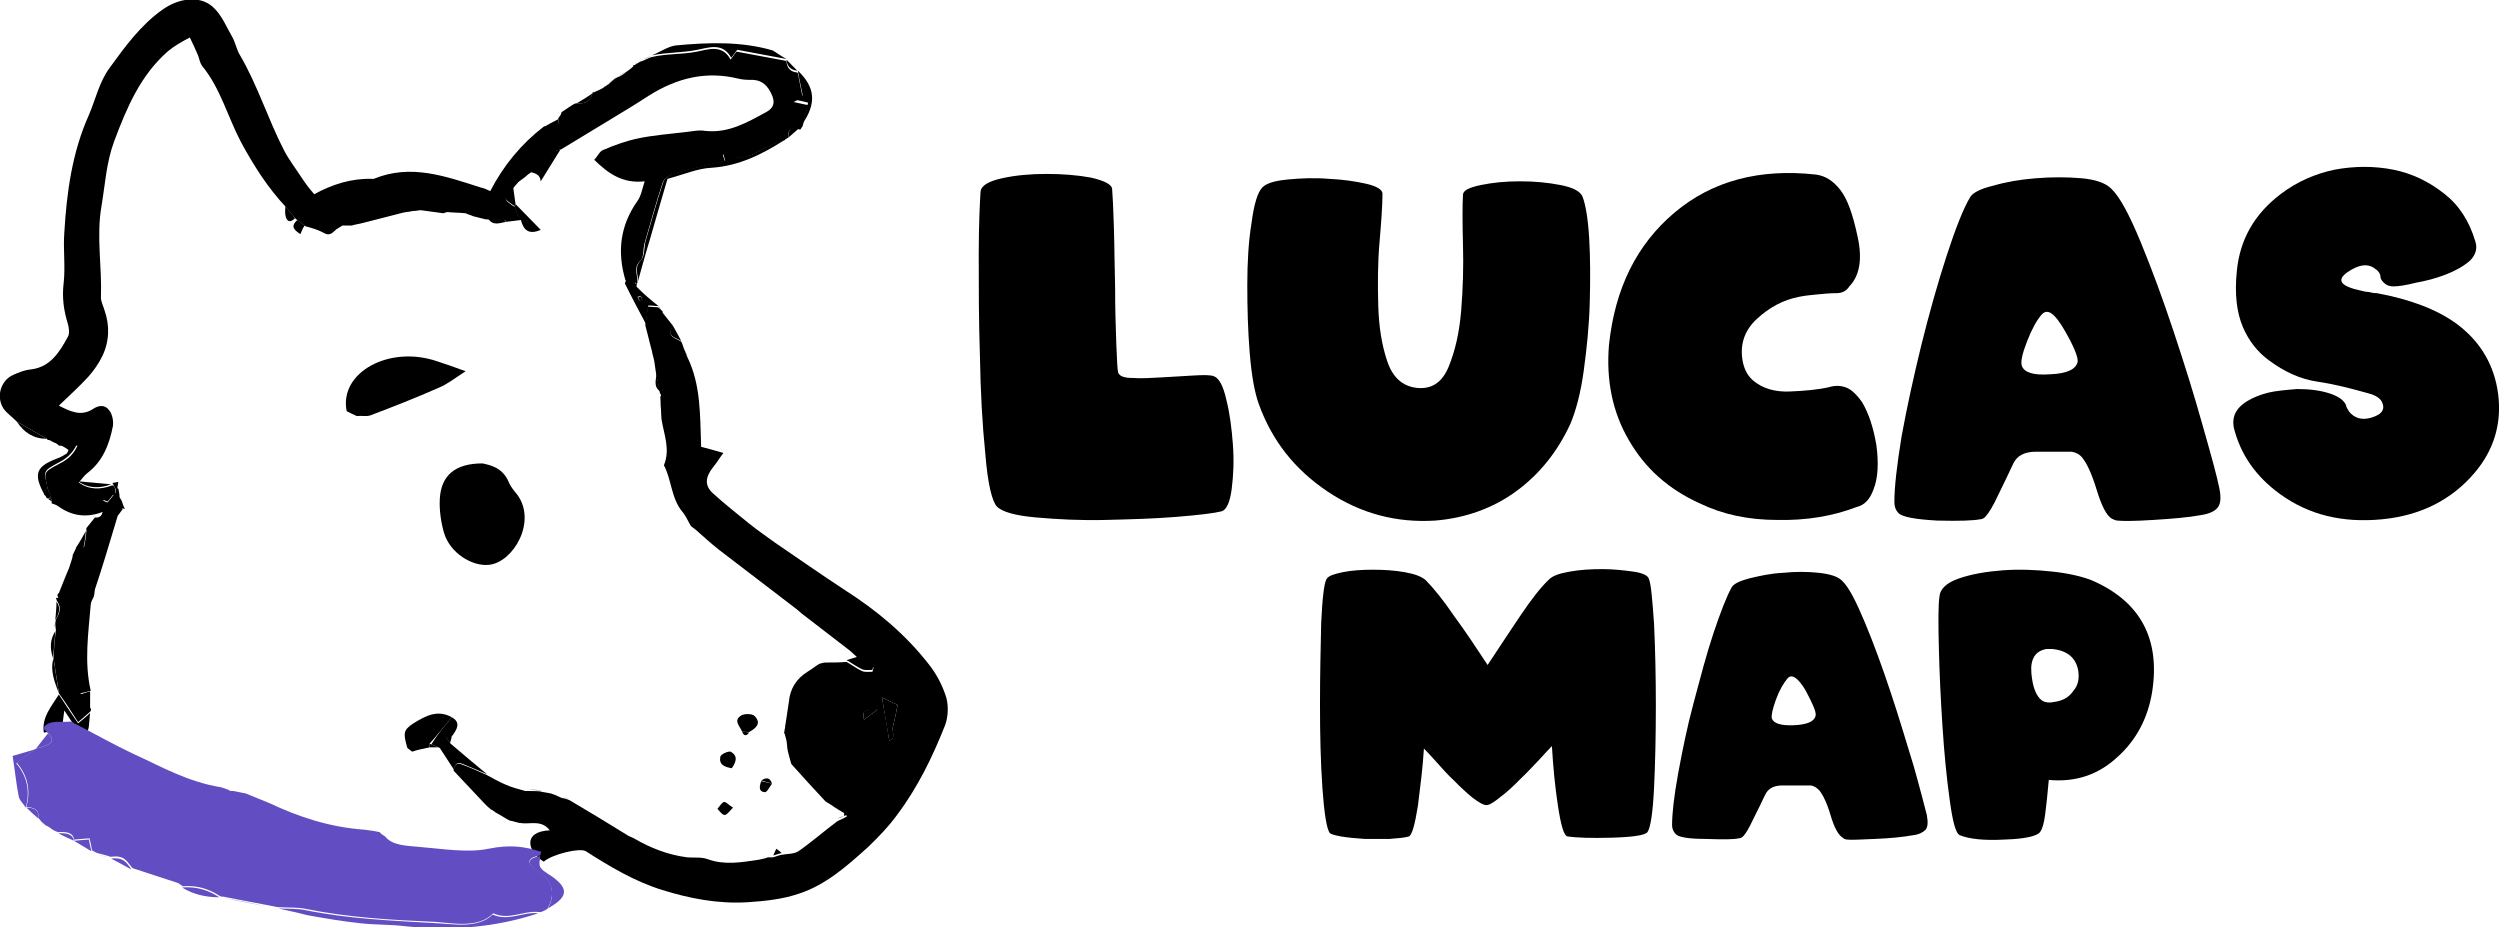 <svg width="124" height="46" viewBox="0 0 124 46" fill="none" xmlns="http://www.w3.org/2000/svg">
<g clip-path="url(#clip0_551_5751)">
<path d="M39.098 6.828C39.039 6.859 38.979 6.889 38.919 6.95C38.502 7.133 38.025 7.255 37.638 7.499C37.102 7.834 36.595 7.987 35.999 7.621C35.969 7.621 35.91 7.651 35.85 7.682C35.88 7.804 35.939 7.895 35.939 7.987C35.075 8.2 34.241 8.383 33.406 8.627C33.198 8.688 32.929 8.871 32.87 9.054C32.542 10.029 32.274 11.035 31.976 12.041C31.886 12.346 31.946 12.773 31.767 12.925C31.41 13.26 31.618 13.596 31.618 13.962C31.618 14.023 31.618 14.053 31.559 14.084C31.559 14.053 31.529 14.023 31.529 14.023C31.499 14.023 31.469 14.023 31.469 14.023C31.499 14.053 31.559 14.084 31.588 14.084C31.588 14.145 31.559 14.205 31.559 14.266C31.38 14.145 31.201 14.023 31.022 13.901C30.605 12.498 30.754 11.188 31.618 9.968C31.797 9.724 31.857 9.359 31.976 8.993C30.903 9.115 30.188 8.627 29.473 7.926C29.651 7.743 29.741 7.499 29.92 7.438C30.486 7.194 31.082 6.981 31.678 6.859C32.423 6.706 33.198 6.645 33.972 6.554C34.3 6.524 34.658 6.432 34.986 6.493C36.148 6.615 37.072 6.066 38.025 5.548C38.413 5.335 38.443 5.03 38.264 4.664C38.085 4.268 37.817 3.993 37.37 3.963C37.131 3.963 36.863 3.963 36.625 3.902C35.016 3.506 33.585 3.871 32.214 4.725C31.559 5.152 30.903 5.548 30.247 5.944C29.443 6.432 28.638 6.92 27.834 7.408C27.148 7.529 26.791 8.109 26.314 8.566C26.224 8.627 26.135 8.688 26.046 8.779C25.926 8.871 25.837 8.932 25.718 9.023C25.628 9.115 25.569 9.206 25.479 9.298C24.943 9.846 24.943 9.877 25.539 10.273C25.599 10.456 25.658 10.608 25.747 10.822C25.45 10.852 25.241 10.883 25.032 10.913C24.764 10.913 24.496 10.883 24.198 10.883C24.138 10.883 24.049 10.883 23.989 10.852C23.811 10.822 23.662 10.761 23.483 10.73C23.363 10.669 23.215 10.639 23.095 10.578C22.797 10.547 22.47 10.547 22.172 10.517C22.112 10.547 22.052 10.547 21.993 10.578C21.605 10.517 21.248 10.486 20.86 10.425C20.562 10.456 20.294 10.486 19.996 10.547C19.37 10.7 18.715 10.883 18.089 11.035C17.88 11.096 17.642 11.127 17.433 11.188C17.284 11.188 17.135 11.188 16.986 11.188C16.897 11.248 16.778 11.309 16.688 11.37C16.509 11.523 16.36 11.736 16.062 11.553C15.794 11.401 15.466 11.309 15.139 11.218C15.019 11.127 14.9 11.035 14.781 10.944C14.751 10.913 14.721 10.883 14.691 10.883C14.513 10.669 14.364 10.486 14.185 10.273C13.291 9.328 12.576 8.2 11.95 7.042C11.294 5.792 10.937 4.39 10.043 3.292C9.923 3.14 9.894 2.957 9.834 2.774C9.715 2.5 9.596 2.225 9.417 1.859C9 2.073 8.642 2.286 8.344 2.53C6.973 3.719 6.288 5.335 5.662 7.011C5.275 8.048 5.215 9.145 5.036 10.212C4.768 11.736 5.066 13.23 5.006 14.754C5.006 14.967 5.126 15.181 5.185 15.394C5.453 16.156 5.424 16.949 5.066 17.681C4.887 18.046 4.649 18.382 4.381 18.686C3.934 19.174 3.427 19.631 2.92 20.119C3.457 20.394 3.993 20.668 4.589 20.302C4.887 20.089 5.215 20.058 5.424 20.363C5.573 20.546 5.632 20.881 5.602 21.125C5.424 22.04 5.096 22.893 4.321 23.473C4.172 23.594 4.053 23.777 3.904 23.93C4.41 24.296 4.977 24.296 5.543 24.082H5.602V24.021C5.632 24.113 5.692 24.174 5.722 24.265C5.722 24.357 5.692 24.448 5.692 24.539C5.543 24.57 5.394 24.57 5.245 24.631C5.185 24.661 5.155 24.753 5.126 24.844C5.215 24.875 5.275 24.905 5.364 24.936C4.887 25.728 4.083 25.515 3.397 25.271C3.129 25.18 2.831 25.058 2.563 24.966C2.563 24.905 2.563 24.844 2.563 24.783C2.503 24.6 2.414 24.418 2.354 24.204C2.175 23.412 2.175 23.412 2.861 23.046C3.218 22.863 3.606 22.649 3.844 22.101C3.457 22.101 3.189 22.101 2.92 22.101C2.831 22.009 2.771 21.979 2.682 21.948C2.592 21.918 2.533 21.857 2.443 21.826C2.384 21.826 2.354 21.826 2.324 21.765C1.818 21.491 1.341 21.186 0.834 20.912C0.626 20.698 0.357 20.516 0.179 20.272C-0.209 19.692 0.03 18.869 0.655 18.595C0.924 18.473 1.222 18.351 1.549 18.321C2.503 18.199 2.95 17.467 3.367 16.705C3.457 16.553 3.427 16.278 3.367 16.065C3.159 15.394 3.069 14.754 3.159 14.023C3.248 13.2 3.129 12.376 3.189 11.553C3.308 9.541 3.576 7.56 4.41 5.7C4.738 4.938 4.917 4.085 5.424 3.384C6.198 2.317 6.973 1.25 8.046 0.488C8.851 -0.091 9.894 -0.244 10.549 0.335C10.996 0.732 11.235 1.341 11.533 1.859C11.682 2.134 11.741 2.469 11.89 2.713C12.784 4.237 13.291 5.914 14.095 7.469C14.334 7.926 14.662 8.353 14.96 8.81C15.139 9.084 15.347 9.359 15.585 9.633C16.48 9.145 17.433 8.84 18.446 8.871C18.476 8.871 18.506 8.871 18.536 8.871C20.383 8.109 22.112 8.749 23.84 9.298C23.989 9.328 24.138 9.389 24.317 9.48C24.973 8.2 25.867 7.133 26.969 6.28C27.208 6.158 27.774 6.615 27.685 5.883C27.744 5.792 27.804 5.731 27.834 5.639C27.834 5.579 27.863 5.548 27.923 5.518C28.102 5.396 28.251 5.304 28.43 5.182C28.489 5.152 28.549 5.121 28.608 5.121C28.996 5.152 29.264 5.06 29.383 4.634C29.383 4.573 29.413 4.573 29.473 4.573C29.562 4.542 29.651 4.481 29.741 4.451C29.8 4.42 29.86 4.39 29.92 4.359C29.979 4.298 30.069 4.268 30.128 4.207L30.188 4.176C30.277 4.085 30.367 4.024 30.456 3.932C30.516 3.902 30.605 3.841 30.665 3.81H30.694C30.814 3.749 30.933 3.689 31.022 3.597C31.141 3.506 31.29 3.414 31.41 3.292V3.231H31.469C31.559 3.17 31.678 3.109 31.767 3.048H31.797C31.976 2.987 32.125 2.896 32.304 2.835C33.049 2.652 33.824 2.713 34.569 2.561C35.075 2.469 35.82 2.164 36.237 2.957C36.356 2.804 36.446 2.652 36.535 2.561C37.37 2.713 38.174 2.865 38.979 3.018L39.009 3.048C39.039 3.384 39.217 3.567 39.545 3.597L39.575 3.628C39.635 3.993 39.724 4.359 39.813 4.847C39.754 4.877 39.575 4.938 39.366 5.06C39.754 5.152 39.933 5.182 40.082 5.213C39.962 5.609 39.903 5.914 39.813 6.249C39.784 6.31 39.724 6.371 39.694 6.432C39.337 6.31 39.039 6.371 39.098 6.828Z" fill="black"/>
<path d="M32.81 15.394C32.87 15.425 32.87 15.455 32.87 15.516C33.049 15.73 33.198 15.943 33.377 16.156V16.187C33.019 16.736 33.555 16.766 33.794 16.949C33.853 17.071 33.883 17.193 33.943 17.345C34.002 17.467 34.032 17.589 34.092 17.711C34.777 19.113 34.718 20.637 34.777 22.162C35.135 22.253 35.463 22.345 35.88 22.466C35.671 22.741 35.552 22.954 35.373 23.168C34.986 23.655 34.926 24.082 35.373 24.479C35.939 24.997 36.565 25.484 37.161 25.972C37.578 26.308 38.026 26.612 38.443 26.917C39.605 27.71 40.737 28.502 41.9 29.264C43.479 30.27 44.909 31.459 46.072 32.953C46.459 33.441 46.757 34.02 46.936 34.599C47.055 35.026 47.025 35.575 46.876 35.971C46.25 37.556 45.505 39.08 44.492 40.422C44.075 41.001 43.568 41.519 43.062 42.007C42.019 42.952 40.946 43.897 39.635 44.323C38.83 44.598 37.996 44.689 37.102 44.75C35.612 44.842 34.211 44.567 32.84 44.141C31.469 43.714 30.247 42.982 29.055 42.22C28.758 42.037 27.387 42.372 26.97 42.738C26.165 42.251 25.897 41.245 27.267 41.184C26.85 40.635 26.284 40.909 25.777 40.818C25.599 40.787 25.45 40.726 25.271 40.696C25.032 40.574 24.824 40.422 24.585 40.3C24.496 40.239 24.436 40.178 24.347 40.147C24.228 40.056 24.109 39.934 24.019 39.842C23.513 39.294 23.006 38.775 22.499 38.227C22.529 37.952 22.648 37.8 22.917 37.922C23.334 38.074 23.751 38.257 24.138 38.44C24.436 38.592 24.734 38.775 25.032 38.897C25.36 39.05 25.718 39.141 26.046 39.233C26.344 39.233 26.612 39.233 26.91 39.263C26.88 39.263 26.82 39.263 26.791 39.263C26.97 39.294 27.148 39.324 27.327 39.355C27.506 39.416 27.655 39.477 27.834 39.568C27.983 39.598 28.102 39.629 28.251 39.69C29.234 40.269 30.188 40.848 31.171 41.458C31.261 41.488 31.35 41.549 31.44 41.58C32.274 42.068 33.138 42.403 34.092 42.525C34.42 42.555 34.777 42.494 35.105 42.616C35.939 42.921 36.774 42.769 37.608 42.647C37.757 42.616 37.936 42.586 38.085 42.525C38.175 42.525 38.264 42.525 38.324 42.525C38.472 42.494 38.592 42.433 38.741 42.403C39.039 42.342 39.367 42.372 39.605 42.22C40.261 41.763 40.886 41.214 41.542 40.726C41.661 40.665 41.751 40.635 41.87 40.574C41.929 40.543 41.959 40.513 42.019 40.482C41.959 40.422 41.929 40.391 41.87 40.33C41.661 40.208 41.453 40.086 41.244 39.934C41.154 39.873 41.035 39.812 40.946 39.751C40.38 39.141 39.813 38.532 39.247 37.891C39.188 37.678 39.128 37.465 39.069 37.221C39.039 37.068 39.039 36.885 39.009 36.733C38.979 36.611 38.949 36.489 38.919 36.398L38.89 36.337C38.919 36.215 38.949 36.123 38.949 36.001C39.009 35.605 39.069 35.209 39.128 34.812C39.188 34.142 39.516 33.654 40.052 33.319C40.261 33.197 40.439 33.044 40.648 32.922C40.767 32.892 40.856 32.861 40.976 32.861C41.303 32.861 41.631 32.861 41.989 32.831C42.257 32.983 42.496 33.166 42.764 33.288C42.913 33.349 43.092 33.319 43.27 33.319C43.3 33.258 43.3 33.197 43.33 33.105C43.092 32.953 42.853 32.8 42.585 32.648C42.525 32.618 42.466 32.557 42.436 32.526C42.347 32.435 42.257 32.374 42.168 32.282C41.363 31.673 40.559 31.032 39.754 30.423C39.694 30.362 39.605 30.301 39.545 30.24C38.234 29.234 36.953 28.258 35.641 27.253C35.254 26.948 34.896 26.612 34.509 26.277C34.42 26.216 34.36 26.155 34.271 26.094C34.122 25.85 34.032 25.606 33.853 25.393C33.287 24.722 33.317 23.808 32.93 23.076C33.257 22.284 32.93 21.552 32.81 20.79C32.781 20.424 32.781 20.058 32.751 19.692C32.751 19.662 32.81 19.631 32.781 19.601C32.781 19.54 32.721 19.51 32.721 19.449C32.661 19.144 32.602 18.839 32.542 18.534C32.512 18.321 32.483 18.107 32.453 17.924C32.423 17.741 32.363 17.589 32.334 17.406C32.214 16.98 32.125 16.553 32.006 16.126C32.036 15.821 32.095 15.547 32.125 15.211C32.304 15.211 32.483 15.242 32.632 15.242C32.691 15.272 32.751 15.333 32.81 15.394ZM44.522 34.965C44.373 34.904 44.164 34.782 43.747 34.599C43.896 35.453 44.015 36.093 44.105 36.733C44.462 36.581 44.224 36.306 44.284 36.062C44.373 35.727 44.433 35.422 44.522 34.965ZM43.509 35.209C42.794 35.239 42.794 35.239 42.853 35.697C43.032 35.575 43.181 35.453 43.509 35.209Z" fill="black"/>
<path d="M31.648 13.931C31.648 13.596 31.44 13.26 31.797 12.895C31.976 12.712 31.946 12.315 32.006 12.011C32.304 11.005 32.572 9.999 32.9 9.023C32.959 8.84 33.228 8.657 33.436 8.596C34.271 8.353 35.105 8.17 35.969 7.956C35.939 7.865 35.91 7.773 35.88 7.651C35.939 7.621 35.999 7.56 36.029 7.59C36.595 7.956 37.132 7.804 37.668 7.469C38.055 7.225 38.502 7.103 38.949 6.92C37.817 7.651 36.655 8.231 35.284 8.322C34.598 8.353 33.913 8.657 33.108 8.871C32.81 9.877 32.512 10.913 32.214 11.95C32.006 12.62 31.827 13.291 31.648 13.931Z" fill="black"/>
<path d="M39.009 2.926C38.204 2.774 37.4 2.622 36.565 2.469C36.506 2.561 36.386 2.713 36.267 2.865C35.85 2.073 35.105 2.378 34.598 2.469C33.853 2.622 33.079 2.591 32.334 2.744C32.721 2.591 33.108 2.317 33.496 2.256C35.105 2.103 36.744 2.042 38.324 2.5C38.532 2.622 38.77 2.804 39.009 2.926Z" fill="black"/>
<path d="M6.199 25.241C5.871 25.149 5.752 25.454 5.573 25.606C5.424 25.18 5.126 25.393 4.917 25.454C4.023 25.728 3.278 25.484 2.593 24.875C2.861 24.966 3.159 25.088 3.427 25.18C4.112 25.423 4.917 25.637 5.394 24.844C5.513 24.722 5.603 24.57 5.722 24.448C5.722 24.357 5.752 24.265 5.752 24.174C5.781 24.204 5.841 24.235 5.871 24.235C5.901 24.387 5.93 24.509 5.93 24.661C5.99 24.753 6.05 24.844 6.079 24.966C6.109 25.058 6.139 25.149 6.199 25.241Z" fill="black"/>
<path d="M2.891 22.04C3.159 22.04 3.427 22.04 3.814 22.04C3.546 22.588 3.189 22.802 2.831 22.985C2.175 23.351 2.146 23.351 2.354 24.143C2.295 24.265 2.235 24.418 2.205 24.539C1.639 23.503 1.788 23.137 2.831 22.741C3.01 22.68 3.159 22.588 3.308 22.497C3.338 22.466 3.367 22.406 3.397 22.314C3.218 22.192 3.069 22.101 2.891 22.04Z" fill="black"/>
<path d="M32.661 15.181C32.483 15.181 32.334 15.15 32.155 15.15C32.125 15.486 32.065 15.76 32.036 16.065C31.678 15.394 31.32 14.724 30.993 14.053C31.022 13.992 31.052 13.931 31.052 13.87C31.231 13.992 31.41 14.114 31.589 14.236C31.916 14.571 32.274 14.876 32.661 15.181ZM31.857 14.846C31.827 14.785 31.827 14.724 31.767 14.693C31.738 14.663 31.678 14.724 31.618 14.724C31.648 14.785 31.678 14.846 31.708 14.907C31.767 14.907 31.797 14.876 31.857 14.846Z" fill="black"/>
<path d="M39.813 6.127C39.903 5.822 39.992 5.487 40.082 5.091C39.933 5.06 39.754 4.999 39.367 4.938C39.605 4.847 39.754 4.755 39.813 4.725C39.724 4.268 39.635 3.902 39.575 3.506C40.439 4.329 40.499 5.121 39.813 6.127Z" fill="black"/>
<path d="M0.834 20.912C1.341 21.186 1.818 21.491 2.324 21.765C1.669 21.765 1.192 21.461 0.834 20.912Z" fill="black"/>
<path d="M33.794 16.919C33.555 16.736 32.989 16.705 33.377 16.156C33.526 16.431 33.675 16.675 33.794 16.919Z" fill="black"/>
<path d="M29.383 4.634C29.294 5.06 28.996 5.152 28.608 5.121C28.877 4.969 29.115 4.816 29.383 4.634Z" fill="black"/>
<path d="M27.685 5.914C27.774 6.676 27.208 6.188 26.97 6.31C27.208 6.158 27.446 6.036 27.685 5.914Z" fill="black"/>
<path d="M39.098 6.828C39.069 6.341 39.337 6.31 39.694 6.31C39.486 6.493 39.277 6.676 39.098 6.828Z" fill="black"/>
<path d="M33.377 16.156C33.198 15.943 33.049 15.73 32.87 15.516C33.049 15.73 33.198 15.943 33.377 16.156Z" fill="black"/>
<path d="M39.545 3.506C39.218 3.475 39.039 3.292 39.009 2.957C39.188 3.14 39.367 3.323 39.545 3.506Z" fill="black"/>
<path d="M28.43 5.213C28.251 5.335 28.102 5.426 27.923 5.548C28.102 5.426 28.251 5.304 28.43 5.213Z" fill="black"/>
<path d="M2.175 24.509C2.235 24.387 2.295 24.235 2.324 24.113C2.384 24.296 2.473 24.479 2.533 24.692C2.473 24.692 2.384 24.692 2.324 24.722C2.295 24.631 2.235 24.57 2.175 24.509Z" fill="black"/>
<path d="M31.41 3.292C31.291 3.384 31.142 3.475 31.022 3.597C31.142 3.475 31.291 3.384 31.41 3.292Z" fill="black"/>
<path d="M32.304 2.774C32.125 2.835 31.976 2.926 31.797 2.987C31.976 2.926 32.125 2.865 32.304 2.774Z" fill="black"/>
<path d="M31.767 3.018C31.678 3.079 31.559 3.14 31.469 3.201C31.559 3.17 31.648 3.079 31.767 3.018Z" fill="black"/>
<path d="M34.092 17.681C34.032 17.559 34.002 17.437 33.943 17.315C34.002 17.437 34.062 17.559 34.092 17.681Z" fill="black"/>
<path d="M2.444 21.796C2.533 21.857 2.622 21.887 2.682 21.948C2.622 21.887 2.533 21.857 2.444 21.796Z" fill="black"/>
<path d="M31.022 3.567C30.903 3.628 30.784 3.719 30.695 3.78C30.784 3.719 30.903 3.658 31.022 3.567Z" fill="black"/>
<path d="M29.711 4.451C29.622 4.481 29.532 4.542 29.443 4.573C29.532 4.542 29.622 4.481 29.711 4.451Z" fill="black"/>
<path d="M30.426 3.932C30.337 4.024 30.247 4.085 30.158 4.176C30.247 4.115 30.337 4.024 30.426 3.932Z" fill="black"/>
<path d="M2.354 24.722C2.414 24.722 2.503 24.722 2.563 24.692C2.563 24.753 2.563 24.814 2.563 24.875C2.473 24.814 2.414 24.753 2.354 24.722Z" fill="black"/>
<path d="M32.81 15.394C32.751 15.333 32.721 15.272 32.661 15.181C32.691 15.272 32.751 15.333 32.81 15.394Z" fill="black"/>
<path d="M30.099 4.207C30.039 4.268 29.95 4.298 29.89 4.359C29.979 4.298 30.039 4.268 30.099 4.207Z" fill="black"/>
<path d="M31.589 14.053C31.559 14.023 31.499 13.992 31.469 13.992C31.499 13.992 31.529 13.992 31.529 13.992C31.559 13.992 31.559 14.023 31.589 14.053Z" fill="black"/>
<path d="M30.635 3.81C30.575 3.841 30.486 3.902 30.426 3.932C30.516 3.902 30.575 3.841 30.635 3.81Z" fill="black"/>
<path d="M27.834 5.67C27.774 5.761 27.715 5.822 27.685 5.914C27.744 5.822 27.804 5.731 27.834 5.67Z" fill="black"/>
<path d="M25.569 10.121C25.956 10.517 26.373 10.944 26.82 11.401C26.195 11.675 25.956 11.37 25.837 10.913C25.569 10.944 25.331 10.974 25.092 11.005C25.062 10.944 25.062 10.913 25.003 10.883C25.211 10.852 25.42 10.822 25.718 10.791C25.628 10.578 25.569 10.395 25.509 10.242C25.539 10.212 25.569 10.182 25.569 10.121Z" fill="black"/>
<path d="M27.804 7.408C27.476 7.926 27.148 8.474 26.82 8.993C26.791 8.657 26.552 8.596 26.314 8.535C26.731 8.078 27.089 7.529 27.804 7.408Z" fill="black"/>
<path d="M3.874 23.869C4.41 23.93 4.947 23.96 5.513 24.021C4.947 24.235 4.381 24.235 3.874 23.869Z" fill="black"/>
<path d="M14.9 11.614C14.632 11.431 14.364 11.248 14.751 10.913C14.87 11.005 14.99 11.096 15.109 11.188C15.02 11.309 14.96 11.462 14.9 11.614Z" fill="black"/>
<path d="M14.632 10.822C14.394 11.066 14.215 11.005 14.155 10.669C14.126 10.517 14.155 10.364 14.155 10.212C14.304 10.425 14.483 10.608 14.632 10.822Z" fill="black"/>
<path d="M25.569 10.121C25.569 10.182 25.539 10.212 25.509 10.212C24.913 9.816 24.913 9.785 25.45 9.237C25.48 9.541 25.539 9.846 25.569 10.121Z" fill="black"/>
<path d="M5.662 24.479C5.543 24.6 5.454 24.753 5.334 24.875C5.245 24.844 5.185 24.814 5.096 24.783C5.126 24.722 5.155 24.6 5.215 24.57C5.364 24.509 5.513 24.509 5.662 24.479Z" fill="black"/>
<path d="M25.003 10.883C25.032 10.913 25.062 10.974 25.092 11.005C24.764 11.066 24.436 11.218 24.198 10.822C24.466 10.852 24.734 10.883 25.003 10.883Z" fill="black"/>
<path d="M20.831 10.395C20.533 10.425 20.264 10.456 19.966 10.517C20.264 10.486 20.562 10.456 20.831 10.395Z" fill="black"/>
<path d="M18.059 11.005C17.851 11.066 17.642 11.096 17.404 11.157C17.612 11.096 17.821 11.066 18.059 11.005Z" fill="black"/>
<path d="M23.989 10.822C23.811 10.791 23.662 10.73 23.483 10.7C23.632 10.73 23.811 10.791 23.989 10.822Z" fill="black"/>
<path d="M23.483 10.7C23.364 10.639 23.215 10.608 23.095 10.547C23.215 10.608 23.364 10.669 23.483 10.7Z" fill="black"/>
<path d="M26.016 8.749C25.897 8.84 25.807 8.901 25.688 8.993C25.807 8.901 25.927 8.81 26.016 8.749Z" fill="black"/>
<path d="M5.573 23.96C5.662 23.93 5.781 23.93 5.871 23.899C5.841 24.021 5.841 24.143 5.811 24.265C5.752 24.265 5.722 24.235 5.692 24.204C5.662 24.113 5.632 24.021 5.573 23.96Z" fill="black"/>
<path d="M16.956 11.157C16.867 11.218 16.748 11.279 16.659 11.34C16.748 11.279 16.837 11.218 16.956 11.157Z" fill="black"/>
<path d="M22.142 10.486C22.082 10.517 22.023 10.517 21.963 10.547C22.023 10.517 22.082 10.517 22.142 10.486Z" fill="black"/>
<path d="M22.41 35.575C22.887 35.849 22.648 36.184 22.44 36.489C22.321 36.52 22.201 36.52 22.112 36.55C22.201 36.672 22.261 36.763 22.35 36.885C22.946 37.404 23.542 37.891 24.168 38.41C23.751 38.227 23.334 38.044 22.946 37.891C22.678 37.769 22.529 37.922 22.529 38.196C22.291 37.83 22.052 37.465 21.814 37.099C21.665 37.038 21.516 36.977 21.397 36.916C21.695 36.428 22.052 36.001 22.41 35.575Z" fill="black"/>
<path d="M44.522 34.965C44.433 35.422 44.373 35.727 44.284 36.062C44.224 36.306 44.492 36.581 44.105 36.733C43.986 36.093 43.896 35.453 43.747 34.599C44.164 34.782 44.373 34.904 44.522 34.965Z" fill="black"/>
<path d="M41.989 32.74C42.197 32.679 42.406 32.618 42.585 32.557C42.823 32.709 43.062 32.861 43.33 33.014C43.3 33.075 43.3 33.136 43.27 33.227C43.092 33.227 42.913 33.258 42.764 33.197C42.496 33.075 42.257 32.892 41.989 32.74Z" fill="black"/>
<path d="M43.509 35.209C43.181 35.453 43.032 35.575 42.853 35.697C42.794 35.209 42.794 35.209 43.509 35.209Z" fill="black"/>
<path d="M32.811 20.729C32.781 20.363 32.781 19.997 32.751 19.631C32.781 19.997 32.811 20.363 32.811 20.729Z" fill="black"/>
<path d="M38.353 42.433C38.413 42.312 38.443 42.22 38.502 42.098C38.592 42.159 38.681 42.22 38.77 42.312C38.621 42.342 38.472 42.403 38.353 42.433Z" fill="black"/>
<path d="M32.751 19.418C32.393 19.174 32.542 18.839 32.572 18.504C32.602 18.808 32.661 19.113 32.751 19.418Z" fill="black"/>
<path d="M39.247 37.83C39.188 37.617 39.128 37.404 39.069 37.16C39.128 37.373 39.188 37.587 39.247 37.83Z" fill="black"/>
<path d="M26.046 39.172C26.344 39.172 26.612 39.172 26.91 39.202C26.612 39.202 26.344 39.172 26.046 39.172Z" fill="black"/>
<path d="M37.608 42.555C37.757 42.525 37.936 42.494 38.085 42.433C37.936 42.494 37.787 42.525 37.608 42.555Z" fill="black"/>
<path d="M32.453 17.863C32.423 17.681 32.363 17.528 32.334 17.345C32.363 17.528 32.423 17.711 32.453 17.863Z" fill="black"/>
<path d="M25.777 40.787C25.599 40.757 25.45 40.696 25.271 40.665C25.45 40.696 25.628 40.726 25.777 40.787Z" fill="black"/>
<path d="M24.347 40.086C24.228 39.995 24.109 39.873 24.019 39.781C24.109 39.873 24.228 39.964 24.347 40.086Z" fill="black"/>
<path d="M27.804 39.507C27.953 39.537 28.072 39.568 28.221 39.629C28.102 39.568 27.953 39.537 27.804 39.507Z" fill="black"/>
<path d="M26.791 39.202C26.97 39.233 27.148 39.263 27.327 39.294C27.148 39.263 26.97 39.233 26.791 39.202Z" fill="black"/>
<path d="M34.509 26.216C34.42 26.155 34.36 26.094 34.271 26.033C34.36 26.094 34.42 26.155 34.509 26.216Z" fill="black"/>
<path d="M41.244 39.842C41.154 39.781 41.035 39.72 40.946 39.659C41.035 39.72 41.154 39.781 41.244 39.842Z" fill="black"/>
<path d="M24.585 40.239C24.496 40.178 24.436 40.117 24.347 40.086C24.436 40.147 24.496 40.208 24.585 40.239Z" fill="black"/>
<path d="M41.87 40.482C41.87 40.422 41.87 40.33 41.87 40.269C41.929 40.33 41.959 40.361 42.019 40.422C41.959 40.422 41.929 40.452 41.87 40.482Z" fill="black"/>
<path d="M39.009 36.672C38.979 36.55 38.949 36.428 38.919 36.337C38.949 36.459 38.979 36.55 39.009 36.672Z" fill="black"/>
<path d="M41.542 40.604C41.661 40.543 41.751 40.513 41.87 40.452C41.78 40.513 41.661 40.574 41.542 40.604Z" fill="black"/>
<path d="M31.171 41.367C31.261 41.397 31.35 41.458 31.44 41.488C31.35 41.458 31.261 41.397 31.171 41.367Z" fill="black"/>
<path d="M38.919 36.245C38.95 36.123 38.98 36.032 38.98 35.91C38.95 36.032 38.919 36.154 38.919 36.245Z" fill="black"/>
<path d="M39.754 30.362C39.694 30.301 39.605 30.24 39.545 30.179C39.605 30.24 39.664 30.301 39.754 30.362Z" fill="black"/>
<path d="M40.678 32.831C40.797 32.8 40.886 32.77 41.005 32.77C40.886 32.77 40.767 32.8 40.678 32.831Z" fill="black"/>
<path d="M42.436 32.435C42.347 32.343 42.257 32.282 42.168 32.191C42.257 32.282 42.347 32.374 42.436 32.435Z" fill="black"/>
<path d="M18.148 38.653C18.268 38.684 18.417 38.745 18.536 38.775C18.417 38.745 18.268 38.684 18.148 38.653Z" fill="black"/>
<path d="M5.901 24.661C5.96 24.753 6.02 24.844 6.05 24.966C6.02 24.844 5.96 24.753 5.901 24.661Z" fill="black"/>
<path d="M31.857 14.846C31.827 14.876 31.767 14.907 31.738 14.937C31.708 14.876 31.678 14.815 31.648 14.754C31.708 14.724 31.767 14.693 31.797 14.724C31.797 14.724 31.827 14.785 31.857 14.846Z" fill="black"/>
<path d="M17.195 20.394C16.808 18.473 19.311 17.101 21.695 17.924C22.052 18.046 22.44 18.168 23.095 18.412C22.529 18.778 22.201 19.052 21.754 19.235C20.652 19.723 19.489 20.18 18.357 20.607C18.178 20.668 17.91 20.607 17.701 20.637C17.552 20.576 17.374 20.485 17.195 20.394Z" fill="black"/>
<path d="M22.41 35.575C22.052 36.001 21.695 36.459 21.307 36.885C21.307 36.946 21.307 37.007 21.307 37.068C21.009 37.129 20.711 37.19 20.443 37.282C20.354 37.221 20.294 37.16 20.205 37.099C19.996 36.367 19.996 36.215 20.503 35.879C21.099 35.514 21.695 35.178 22.41 35.575Z" fill="black"/>
<path d="M36.804 36.276C36.684 36.001 36.357 35.727 36.774 35.483C36.923 35.392 37.31 35.392 37.429 35.514C37.787 35.879 37.489 36.123 37.161 36.306C37.042 36.306 36.923 36.306 36.804 36.276Z" fill="black"/>
<path d="M36.297 38.105C35.969 38.044 35.641 37.952 35.731 37.526C35.761 37.404 36.118 37.251 36.237 37.282C36.625 37.495 36.506 37.8 36.297 38.105Z" fill="black"/>
<path d="M36.357 40.056C36.178 40.239 36.059 40.422 35.939 40.422C35.82 40.422 35.701 40.239 35.582 40.117C35.701 39.995 35.79 39.812 35.91 39.781C35.999 39.751 36.148 39.934 36.357 40.056Z" fill="black"/>
<path d="M38.294 38.867C38.175 39.019 38.055 39.294 37.936 39.294C37.608 39.263 37.668 38.989 37.757 38.745C37.936 38.775 38.115 38.836 38.294 38.867Z" fill="black"/>
<path d="M38.294 38.867C38.115 38.806 37.936 38.775 37.757 38.714C37.996 38.562 38.175 38.532 38.294 38.867Z" fill="black"/>
<path d="M22.321 36.855C22.231 36.733 22.172 36.642 22.082 36.52C22.201 36.489 22.321 36.489 22.41 36.459C22.41 36.611 22.35 36.733 22.321 36.855Z" fill="black"/>
<path d="M36.804 36.276C36.923 36.306 37.042 36.306 37.161 36.337C37.012 36.52 36.893 36.52 36.804 36.276Z" fill="black"/>
<path d="M21.307 37.068C21.307 37.007 21.307 36.946 21.307 36.885C21.456 36.946 21.605 37.007 21.725 37.068C21.605 37.068 21.456 37.068 21.307 37.068Z" fill="black"/>
<path d="M20.205 37.099C20.294 37.16 20.354 37.221 20.443 37.282C20.354 37.221 20.294 37.16 20.205 37.099Z" fill="black"/>
<path d="M23.93 22.985C24.347 23.076 24.943 23.198 25.241 23.93C25.33 24.143 25.509 24.357 25.658 24.539C26.642 25.881 25.45 27.893 24.258 28.015C23.423 28.106 22.321 27.435 22.023 26.429C21.874 25.911 21.784 25.302 21.814 24.753C21.874 23.594 22.559 22.985 23.93 22.985Z" fill="black"/>
<path d="M4.291 26.186C4.44 26.003 4.559 25.85 4.708 25.667C4.977 25.698 5.096 25.545 5.096 25.271C5.185 25.18 5.275 25.088 5.394 25.027C5.632 25.088 5.93 24.966 6.079 25.271C5.99 25.363 5.93 25.484 5.841 25.576C5.811 25.698 5.752 25.85 5.722 25.972C5.394 27.07 5.066 28.167 4.708 29.234C4.679 29.356 4.679 29.478 4.649 29.6C4.589 29.722 4.5 29.874 4.5 29.996C4.381 31.429 4.172 32.831 4.5 34.264C4.351 34.294 4.172 34.355 3.993 34.386C4.172 34.691 4.351 34.934 4.5 35.148C4.53 35.209 4.5 35.27 4.47 35.3C4.291 35.453 4.083 35.636 3.874 35.818C3.546 35.3 3.248 34.843 2.92 34.386V34.355C2.831 33.776 2.742 33.197 2.652 32.618V32.587C2.682 32.16 2.712 31.703 2.771 31.276V31.246C2.771 31.124 2.742 31.032 2.742 30.91C2.742 30.85 2.771 30.789 2.771 30.728C2.95 30.423 3.069 30.148 2.831 29.813C2.801 29.783 2.801 29.722 2.831 29.691L2.891 29.63L2.861 29.569C2.831 29.508 2.861 29.447 2.92 29.417C3.099 28.99 3.248 28.594 3.427 28.167C3.457 28.045 3.516 27.923 3.546 27.801C3.576 27.71 3.606 27.618 3.606 27.527C3.665 27.405 3.725 27.283 3.785 27.161C3.904 27.161 4.142 27.161 4.172 27.131C4.232 26.856 4.261 26.582 4.291 26.308C4.261 26.277 4.291 26.216 4.291 26.186C4.321 26.186 4.291 26.186 4.291 26.186Z" fill="black"/>
<path d="M2.92 34.447C3.218 34.904 3.516 35.361 3.874 35.879C4.083 35.697 4.291 35.544 4.47 35.361C4.44 35.575 4.44 35.788 4.41 36.001C4.381 36.337 4.232 36.428 3.934 36.276C3.844 36.184 3.755 36.093 3.695 36.001C3.576 35.818 3.427 35.605 3.189 35.239C3.099 35.91 3.04 36.367 2.98 36.855C2.742 36.642 2.622 36.215 2.175 36.337C2.056 35.575 2.563 35.026 2.92 34.447Z" fill="black"/>
<path d="M2.652 32.648C2.742 33.227 2.831 33.806 2.92 34.386C2.712 33.837 2.473 33.258 2.652 32.648Z" fill="black"/>
<path d="M2.742 31.307C2.712 31.734 2.682 32.191 2.622 32.618C2.473 32.16 2.473 31.734 2.742 31.307Z" fill="black"/>
<path d="M3.397 28.228C3.218 28.655 3.069 29.051 2.891 29.478C3.069 29.051 3.218 28.624 3.397 28.228Z" fill="black"/>
<path d="M4.261 26.338C4.232 26.612 4.202 26.917 4.142 27.161C4.142 27.222 3.904 27.192 3.755 27.192C3.934 26.917 4.112 26.612 4.261 26.338Z" fill="black"/>
<path d="M2.801 29.844C3.04 30.148 2.92 30.453 2.742 30.758C2.771 30.453 2.801 30.148 2.801 29.844Z" fill="black"/>
<path d="M3.607 27.588C3.577 27.679 3.546 27.771 3.546 27.862C3.546 27.771 3.577 27.679 3.607 27.588Z" fill="black"/>
<path d="M2.712 30.941C2.712 31.063 2.742 31.154 2.742 31.276C2.742 31.185 2.742 31.063 2.712 30.941Z" fill="black"/>
<path d="M2.831 29.63L2.861 29.691L2.831 29.752L2.771 29.691L2.831 29.63Z" fill="black"/>
<path d="M4.47 34.294C4.47 34.599 4.47 34.904 4.47 35.209C4.321 34.965 4.172 34.721 3.963 34.447C4.172 34.386 4.321 34.325 4.47 34.294Z" fill="black"/>
<path d="M4.709 29.264C4.679 29.386 4.679 29.508 4.649 29.63C4.649 29.508 4.679 29.386 4.709 29.264Z" fill="black"/>
<path d="M3.904 36.276C3.814 36.184 3.725 36.093 3.665 36.001C3.755 36.093 3.814 36.184 3.904 36.276Z" fill="black"/>
<path d="M19.102 41.488C19.46 41.946 20.175 41.946 20.801 42.007C21.933 42.098 23.185 42.312 24.228 42.098C25.271 41.885 26.016 41.976 26.85 42.251C26.82 42.312 26.82 42.372 26.791 42.433C26.046 42.555 26.195 42.86 26.582 43.104C27.416 43.653 27.566 44.293 27.178 45.025L27.148 45.086C27.059 45.116 26.999 45.177 26.91 45.207L26.82 45.238H26.731C25.986 45.146 25.241 45.665 24.466 45.299C23.721 46.061 22.47 45.787 21.605 45.726C19.46 45.634 17.284 45.512 15.198 45.086C14.781 44.994 14.274 45.025 13.827 44.994H13.768C12.874 44.811 11.98 44.659 11.086 44.476H10.996L10.907 44.445C10.4 44.11 9.804 43.897 9.059 43.958C9 43.897 8.91 43.866 8.851 43.805C8.106 43.561 7.361 43.317 6.616 43.074L6.556 43.043C6.318 42.769 6.199 42.403 5.543 42.494C5.483 42.494 5.424 42.494 5.394 42.464C5.245 42.433 5.096 42.372 4.947 42.342L4.828 42.312C4.738 42.281 4.649 42.22 4.589 42.19L4.559 42.159C4.53 41.976 4.5 41.793 4.44 41.58C4.142 41.61 3.934 41.61 3.695 41.641H3.665C3.636 41.306 3.308 41.245 2.891 41.275L2.801 41.245C2.712 41.214 2.622 41.153 2.563 41.123L2.533 41.092C2.444 41.031 2.354 40.97 2.265 40.94L2.235 40.909C2.175 40.848 2.116 40.818 2.056 40.757C1.997 40.696 1.967 40.635 1.907 40.574C1.937 40.269 1.848 40.056 1.311 40.025C1.52 39.233 1.401 38.501 0.834 37.83C1.192 37.556 1.49 37.343 1.788 37.129C2.622 36.916 2.742 36.763 2.384 36.367C2.295 36.276 2.235 36.215 2.146 36.123C2.414 35.666 3.04 35.849 3.516 35.788C4.589 36.337 5.603 36.916 6.705 37.434C8.046 38.044 9.298 38.775 10.967 39.05C11.086 39.08 11.205 39.141 11.324 39.172L11.414 39.233H11.563C11.771 39.263 11.98 39.324 12.188 39.355C12.576 39.507 12.993 39.69 13.38 39.842C14.811 40.513 16.331 41.031 18.089 41.153C18.327 41.184 18.566 41.214 18.834 41.275C18.893 41.367 19.013 41.427 19.102 41.488Z" fill="#624EC2"/>
<path d="M13.798 45.055C14.274 45.086 14.751 45.055 15.168 45.146C17.255 45.573 19.43 45.665 21.576 45.787C22.44 45.817 23.691 46.091 24.436 45.36C25.211 45.726 25.956 45.207 26.701 45.299C24.585 46 22.38 46.183 20.086 45.939C19.341 45.848 18.566 45.878 17.821 45.787C16.956 45.695 16.092 45.543 15.228 45.39C14.781 45.268 14.304 45.177 13.798 45.055Z" fill="#624EC2"/>
<path d="M27.178 45.055C27.566 44.323 27.416 43.683 26.582 43.135C26.224 42.891 26.046 42.586 26.791 42.464C26.791 42.647 26.701 42.891 26.82 43.043C26.97 43.257 27.327 43.409 27.536 43.592C28.221 44.141 28.102 44.537 27.178 45.055Z" fill="#624EC2"/>
<path d="M1.758 37.16C1.46 37.373 1.162 37.617 0.805 37.861C1.371 38.532 1.49 39.263 1.281 40.056C1.162 39.873 0.954 39.69 0.924 39.477C0.805 38.867 0.745 38.257 0.626 37.495C0.864 37.434 1.311 37.282 1.758 37.16Z" fill="#624EC2"/>
<path d="M11.056 44.537C11.95 44.72 12.844 44.872 13.738 45.055C12.844 44.872 11.95 44.689 11.056 44.537Z" fill="#624EC2"/>
<path d="M9.03 44.019C9.775 43.958 10.371 44.171 10.877 44.506C10.192 44.506 9.566 44.354 9.03 44.019Z" fill="#624EC2"/>
<path d="M6.586 43.135C7.331 43.378 8.076 43.622 8.821 43.866C8.076 43.622 7.331 43.378 6.586 43.135Z" fill="#624EC2"/>
<path d="M2.384 36.367C2.742 36.763 2.622 36.916 1.788 37.129C1.967 36.885 2.175 36.642 2.384 36.367Z" fill="#624EC2"/>
<path d="M5.513 42.586C6.169 42.494 6.318 42.86 6.526 43.135C6.199 42.952 5.871 42.769 5.513 42.586Z" fill="#624EC2"/>
<path d="M3.665 41.702C3.904 41.671 4.112 41.671 4.41 41.641C4.44 41.854 4.5 42.037 4.53 42.22C4.232 42.037 3.963 41.885 3.665 41.702Z" fill="#624EC2"/>
<path d="M2.891 41.336C3.308 41.306 3.606 41.367 3.665 41.702C3.397 41.58 3.129 41.458 2.891 41.336Z" fill="#624EC2"/>
<path d="M1.311 40.056C1.848 40.056 1.937 40.3 1.907 40.604C1.699 40.422 1.49 40.239 1.311 40.056Z" fill="#624EC2"/>
<path d="M4.917 42.403C5.066 42.433 5.215 42.494 5.364 42.525C5.245 42.494 5.096 42.464 4.917 42.403Z" fill="#624EC2"/>
<path d="M2.056 40.787C2.116 40.848 2.175 40.879 2.235 40.94C2.146 40.879 2.116 40.848 2.056 40.787Z" fill="#624EC2"/>
<path d="M2.235 40.97C2.324 41.031 2.414 41.092 2.503 41.123C2.414 41.092 2.324 41.031 2.235 40.97Z" fill="#624EC2"/>
<path d="M2.533 41.153C2.622 41.184 2.712 41.245 2.771 41.275C2.712 41.245 2.622 41.184 2.533 41.153Z" fill="#624EC2"/>
<path d="M4.559 42.251C4.649 42.281 4.738 42.342 4.798 42.372C4.738 42.342 4.649 42.281 4.559 42.251Z" fill="#624EC2"/>
<path d="M26.91 45.207C26.999 45.177 27.059 45.116 27.148 45.086C27.059 45.146 26.999 45.177 26.91 45.207Z" fill="#624EC2"/>
<path d="M10.937 39.05C11.056 39.08 11.175 39.141 11.294 39.172C11.175 39.141 11.056 39.111 10.937 39.05Z" fill="#624EC2"/>
<path d="M55.161 9.359C55.191 9.694 55.22 10.364 55.25 11.309C55.28 12.255 55.28 13.26 55.31 14.297C55.31 15.333 55.34 16.248 55.369 17.071C55.399 17.894 55.429 18.382 55.459 18.473C55.518 18.656 55.757 18.747 56.174 18.747C56.621 18.778 57.098 18.747 57.634 18.717C58.171 18.687 58.677 18.656 59.184 18.626C59.691 18.595 60.018 18.595 60.197 18.656C60.465 18.747 60.674 19.144 60.823 19.814C61.002 20.516 61.091 21.247 61.151 22.04C61.21 22.832 61.181 23.564 61.091 24.265C61.002 24.936 60.823 25.302 60.584 25.363C60.227 25.454 59.482 25.545 58.349 25.637C57.247 25.728 56.055 25.759 54.833 25.789C53.611 25.82 52.449 25.759 51.406 25.667C50.363 25.576 49.707 25.393 49.439 25.119C49.201 24.844 48.992 23.991 48.873 22.527C48.724 21.064 48.635 19.449 48.605 17.681C48.545 15.912 48.545 14.236 48.545 12.651C48.545 11.066 48.605 9.999 48.635 9.511C48.664 9.206 49.022 8.993 49.707 8.84C50.393 8.688 51.138 8.627 51.913 8.627C52.717 8.627 53.462 8.688 54.118 8.81C54.773 8.962 55.131 9.145 55.161 9.359Z" fill="black"/>
<path d="M72.564 9.663C72.564 9.45 72.862 9.298 73.458 9.176C74.054 9.054 74.68 8.993 75.395 8.993C76.111 8.993 76.766 9.054 77.392 9.176C78.018 9.298 78.375 9.48 78.495 9.755C78.644 10.151 78.763 10.822 78.822 11.797C78.882 12.773 78.882 13.84 78.852 14.998C78.822 16.156 78.703 17.284 78.554 18.382C78.405 19.479 78.167 20.363 77.899 21.003C77.273 22.375 76.379 23.503 75.216 24.357C74.054 25.21 72.683 25.698 71.194 25.82C69.286 25.942 67.498 25.484 65.859 24.387C64.22 23.29 63.088 21.857 62.432 20.028C62.224 19.449 62.075 18.595 61.985 17.498C61.896 16.4 61.866 15.272 61.866 14.145C61.866 13.017 61.925 11.98 62.075 11.066C62.194 10.151 62.373 9.541 62.611 9.298C62.819 9.084 63.237 8.962 63.892 8.901C64.548 8.84 65.204 8.81 65.919 8.871C66.604 8.901 67.23 8.993 67.766 9.115C68.303 9.237 68.571 9.419 68.571 9.602C68.571 10.182 68.511 11.005 68.422 12.041C68.333 13.078 68.333 14.145 68.362 15.181C68.392 16.217 68.541 17.132 68.809 17.924C69.078 18.717 69.554 19.144 70.24 19.235C70.985 19.327 71.521 18.991 71.849 18.199C72.177 17.406 72.385 16.492 72.475 15.394C72.564 14.297 72.594 13.23 72.564 12.133C72.534 11.005 72.534 10.182 72.564 9.663Z" fill="black"/>
<path d="M91.1 14.541C90.772 14.541 90.474 14.571 90.147 14.602C89.819 14.632 89.521 14.663 89.223 14.724C88.448 14.876 87.763 15.242 87.137 15.821C86.511 16.4 86.272 17.132 86.451 17.985C86.541 18.382 86.719 18.686 86.988 18.9C87.435 19.266 88.031 19.449 88.776 19.418C89.521 19.388 90.176 19.327 90.713 19.205C91.011 19.113 91.309 19.113 91.607 19.235C91.875 19.357 92.113 19.601 92.352 19.936C92.68 20.485 92.918 21.186 93.067 22.07C93.186 22.954 93.156 23.716 92.918 24.296C92.739 24.783 92.471 25.058 92.084 25.149C90.892 25.606 89.58 25.82 88.15 25.789C86.719 25.789 85.438 25.515 84.306 24.966C82.756 24.265 81.594 23.229 80.789 21.826C79.985 20.455 79.657 18.869 79.806 17.101C80.104 14.297 81.177 12.133 83.054 10.547C84.931 8.962 87.286 8.353 90.057 8.657C90.534 8.718 90.921 8.962 91.279 9.419C91.637 9.877 91.905 10.639 92.143 11.767C92.382 12.864 92.233 13.687 91.726 14.205C91.577 14.449 91.339 14.541 91.1 14.541Z" fill="black"/>
<path d="M94.17 25.454C94.021 25.302 93.961 25.119 93.961 24.905C93.961 24.174 94.08 23.107 94.319 21.643C94.587 20.18 94.915 18.686 95.302 17.101C95.689 15.547 96.107 14.053 96.554 12.681C97.001 11.309 97.388 10.334 97.716 9.785C97.835 9.572 98.222 9.359 98.878 9.206C99.504 9.023 100.219 8.901 100.994 8.84C101.769 8.779 102.514 8.779 103.229 8.84C103.944 8.901 104.451 9.084 104.719 9.359C105.136 9.755 105.613 10.639 106.179 12.011C106.745 13.382 107.282 14.846 107.818 16.461C108.355 18.077 108.832 19.601 109.249 21.095C109.666 22.558 109.964 23.625 110.083 24.235C110.173 24.692 110.143 24.997 109.994 25.18C109.845 25.363 109.577 25.484 109.189 25.545C108.534 25.667 107.759 25.728 106.805 25.789C105.851 25.85 105.255 25.85 105.017 25.82C104.928 25.82 104.838 25.759 104.749 25.728C104.481 25.576 104.242 25.088 104.004 24.326C103.765 23.534 103.527 23.015 103.289 22.71C103.14 22.527 102.961 22.436 102.752 22.406H100.964C100.398 22.406 100.04 22.619 99.862 22.985C99.653 23.442 99.385 23.991 99.117 24.539C98.848 25.119 98.64 25.454 98.491 25.606C98.431 25.698 98.312 25.759 98.193 25.759C97.895 25.82 97.18 25.85 96.077 25.82C94.974 25.759 94.349 25.637 94.17 25.454ZM101.262 15.608C101.024 15.882 100.785 16.309 100.547 16.919C100.309 17.528 100.219 17.924 100.279 18.138C100.398 18.473 100.845 18.626 101.679 18.565C102.514 18.534 102.961 18.321 103.05 17.955C103.08 17.711 102.871 17.193 102.395 16.37C101.918 15.547 101.56 15.272 101.262 15.608Z" fill="black"/>
<path d="M118.725 14.205C118.576 14.205 118.427 14.175 118.308 14.084C118.159 13.962 118.07 13.84 118.07 13.718C118.07 13.596 117.98 13.443 117.831 13.352C117.474 13.047 116.997 13.108 116.431 13.504C115.864 13.901 116.103 14.205 117.116 14.419C117.235 14.449 117.354 14.48 117.474 14.48C117.593 14.51 117.742 14.541 117.891 14.541C119.56 14.846 120.901 15.364 121.854 16.065C123.046 16.949 123.732 18.138 123.911 19.571C124.089 21.003 123.702 22.314 122.748 23.442C121.616 24.783 120.066 25.576 118.129 25.759C116.192 25.942 114.523 25.545 113.093 24.509C111.871 23.625 111.126 22.527 110.798 21.217C110.679 20.576 110.977 20.119 111.722 19.753C112.05 19.601 112.408 19.479 112.795 19.418C113.182 19.357 113.57 19.327 113.927 19.296C114.523 19.296 115.06 19.357 115.537 19.51C116.013 19.662 116.282 19.875 116.371 20.119C116.371 20.18 116.401 20.211 116.431 20.272C116.52 20.455 116.669 20.607 116.878 20.698C117.146 20.82 117.474 20.79 117.831 20.637C118.189 20.485 118.308 20.241 118.129 19.906C118.04 19.753 117.831 19.601 117.474 19.51C116.609 19.266 115.775 19.052 114.941 18.93C114.106 18.808 113.302 18.443 112.527 17.863C111.99 17.467 111.543 16.919 111.245 16.217C110.947 15.516 110.828 14.602 110.947 13.443C111.096 11.889 111.812 10.608 113.153 9.602C113.927 9.023 114.792 8.627 115.805 8.414C116.788 8.231 117.772 8.231 118.696 8.414C119.619 8.596 120.454 8.993 121.229 9.602C121.974 10.182 122.48 10.974 122.778 11.98C122.897 12.346 122.778 12.681 122.48 12.956C122.152 13.23 121.765 13.443 121.288 13.626C120.811 13.809 120.335 13.931 119.828 14.023C119.351 14.145 118.964 14.205 118.725 14.205Z" fill="black"/>
<path d="M73.786 32.983C74.352 32.13 74.889 31.307 75.425 30.514C75.962 29.722 76.409 29.142 76.826 28.746C77.005 28.563 77.332 28.441 77.869 28.35C78.375 28.259 78.912 28.228 79.478 28.228C80.044 28.228 80.551 28.289 80.998 28.35C81.445 28.411 81.713 28.533 81.773 28.685C81.892 28.929 81.951 29.691 82.041 30.941C82.1 32.191 82.13 33.563 82.13 35.026C82.13 36.489 82.1 37.83 82.041 39.08C81.981 40.33 81.862 41.062 81.713 41.275C81.594 41.427 80.998 41.519 79.955 41.549C78.912 41.58 78.167 41.549 77.75 41.488C77.571 41.458 77.422 40.94 77.273 39.964C77.124 38.989 77.034 38.013 76.975 37.007C76.856 37.129 76.647 37.343 76.349 37.678C76.051 37.983 75.753 38.318 75.395 38.653C75.067 38.989 74.74 39.294 74.412 39.537C74.114 39.781 73.876 39.934 73.727 39.934C73.578 39.934 73.369 39.812 73.041 39.568C72.743 39.324 72.445 39.05 72.117 38.714C71.79 38.41 71.492 38.074 71.223 37.769C70.955 37.465 70.746 37.251 70.627 37.129C70.568 38.074 70.448 39.019 70.329 39.964C70.18 40.909 70.031 41.427 69.882 41.488C69.674 41.549 69.346 41.58 68.929 41.61C68.511 41.61 68.094 41.61 67.677 41.61C67.26 41.58 66.872 41.549 66.515 41.488C66.187 41.427 65.978 41.367 65.949 41.306C65.8 41.092 65.68 40.33 65.591 39.08C65.502 37.8 65.472 36.428 65.472 34.965C65.472 33.502 65.502 32.13 65.531 30.88C65.591 29.63 65.68 28.899 65.8 28.716C65.889 28.563 66.157 28.472 66.604 28.38C67.051 28.289 67.558 28.258 68.094 28.258C68.631 28.258 69.167 28.289 69.674 28.38C70.18 28.472 70.508 28.594 70.717 28.777C71.104 29.173 71.581 29.752 72.117 30.545C72.683 31.307 73.22 32.13 73.786 32.983Z" fill="black"/>
<path d="M83.114 41.367C82.995 41.245 82.935 41.092 82.935 40.94C82.935 40.361 83.024 39.537 83.233 38.379C83.442 37.251 83.68 36.062 84.008 34.843C84.335 33.624 84.633 32.465 84.991 31.398C85.349 30.331 85.647 29.569 85.885 29.142C85.975 28.96 86.302 28.807 86.779 28.685C87.286 28.563 87.822 28.441 88.448 28.411C89.044 28.35 89.64 28.35 90.206 28.411C90.772 28.472 91.16 28.594 91.368 28.807C91.696 29.112 92.054 29.813 92.501 30.88C92.948 31.947 93.365 33.105 93.782 34.355C94.2 35.605 94.557 36.824 94.915 37.983C95.243 39.141 95.451 39.964 95.57 40.422C95.63 40.757 95.63 41.001 95.511 41.153C95.391 41.275 95.183 41.397 94.885 41.427C94.378 41.519 93.752 41.58 93.007 41.61C92.262 41.641 91.786 41.671 91.607 41.641C91.547 41.641 91.458 41.61 91.398 41.549C91.19 41.427 90.981 41.062 90.802 40.452C90.623 39.842 90.415 39.416 90.236 39.202C90.117 39.08 89.998 38.989 89.819 38.958H88.418C87.971 38.958 87.703 39.111 87.554 39.416C87.375 39.781 87.196 40.178 86.958 40.635C86.749 41.092 86.57 41.367 86.481 41.458C86.421 41.519 86.362 41.58 86.243 41.58C86.004 41.641 85.468 41.641 84.574 41.61C83.74 41.61 83.233 41.519 83.114 41.367ZM88.657 33.654C88.478 33.867 88.269 34.203 88.09 34.691C87.912 35.178 87.852 35.483 87.882 35.636C87.971 35.879 88.329 36.001 88.984 35.971C89.64 35.94 89.998 35.788 90.057 35.483C90.087 35.3 89.908 34.904 89.551 34.233C89.163 33.593 88.865 33.41 88.657 33.654Z" fill="black"/>
<path d="M106.745 34.325C106.537 35.605 105.971 36.703 105.017 37.556C104.063 38.44 102.931 38.806 101.62 38.684C101.56 39.355 101.501 39.934 101.441 40.391C101.381 40.848 101.292 41.123 101.203 41.245C101.083 41.458 100.487 41.61 99.444 41.641C98.401 41.702 97.656 41.61 97.209 41.427C97.001 41.336 96.852 40.757 96.703 39.659C96.554 38.593 96.434 37.373 96.345 36.001C96.256 34.63 96.196 33.349 96.166 32.099C96.136 30.85 96.136 29.996 96.196 29.6C96.226 29.203 96.554 28.899 97.18 28.685C97.805 28.472 98.52 28.35 99.325 28.289C100.13 28.228 100.964 28.259 101.799 28.35C102.633 28.441 103.259 28.594 103.736 28.777C106.149 29.813 107.163 31.673 106.745 34.325ZM103.08 33.258C102.961 32.618 102.544 32.282 101.828 32.191C101.709 32.191 101.59 32.191 101.501 32.191C100.964 32.282 100.696 32.679 100.756 33.38C100.815 34.081 100.994 34.538 101.292 34.752C101.441 34.843 101.65 34.873 101.918 34.812C102.335 34.752 102.633 34.569 102.842 34.264C103.08 33.989 103.14 33.654 103.08 33.258Z" fill="black"/>
</g>
<defs>
<clipPath id="clip0_551_5751">
<rect width="124" height="46" fill="white"/>
</clipPath>
</defs>
</svg>
